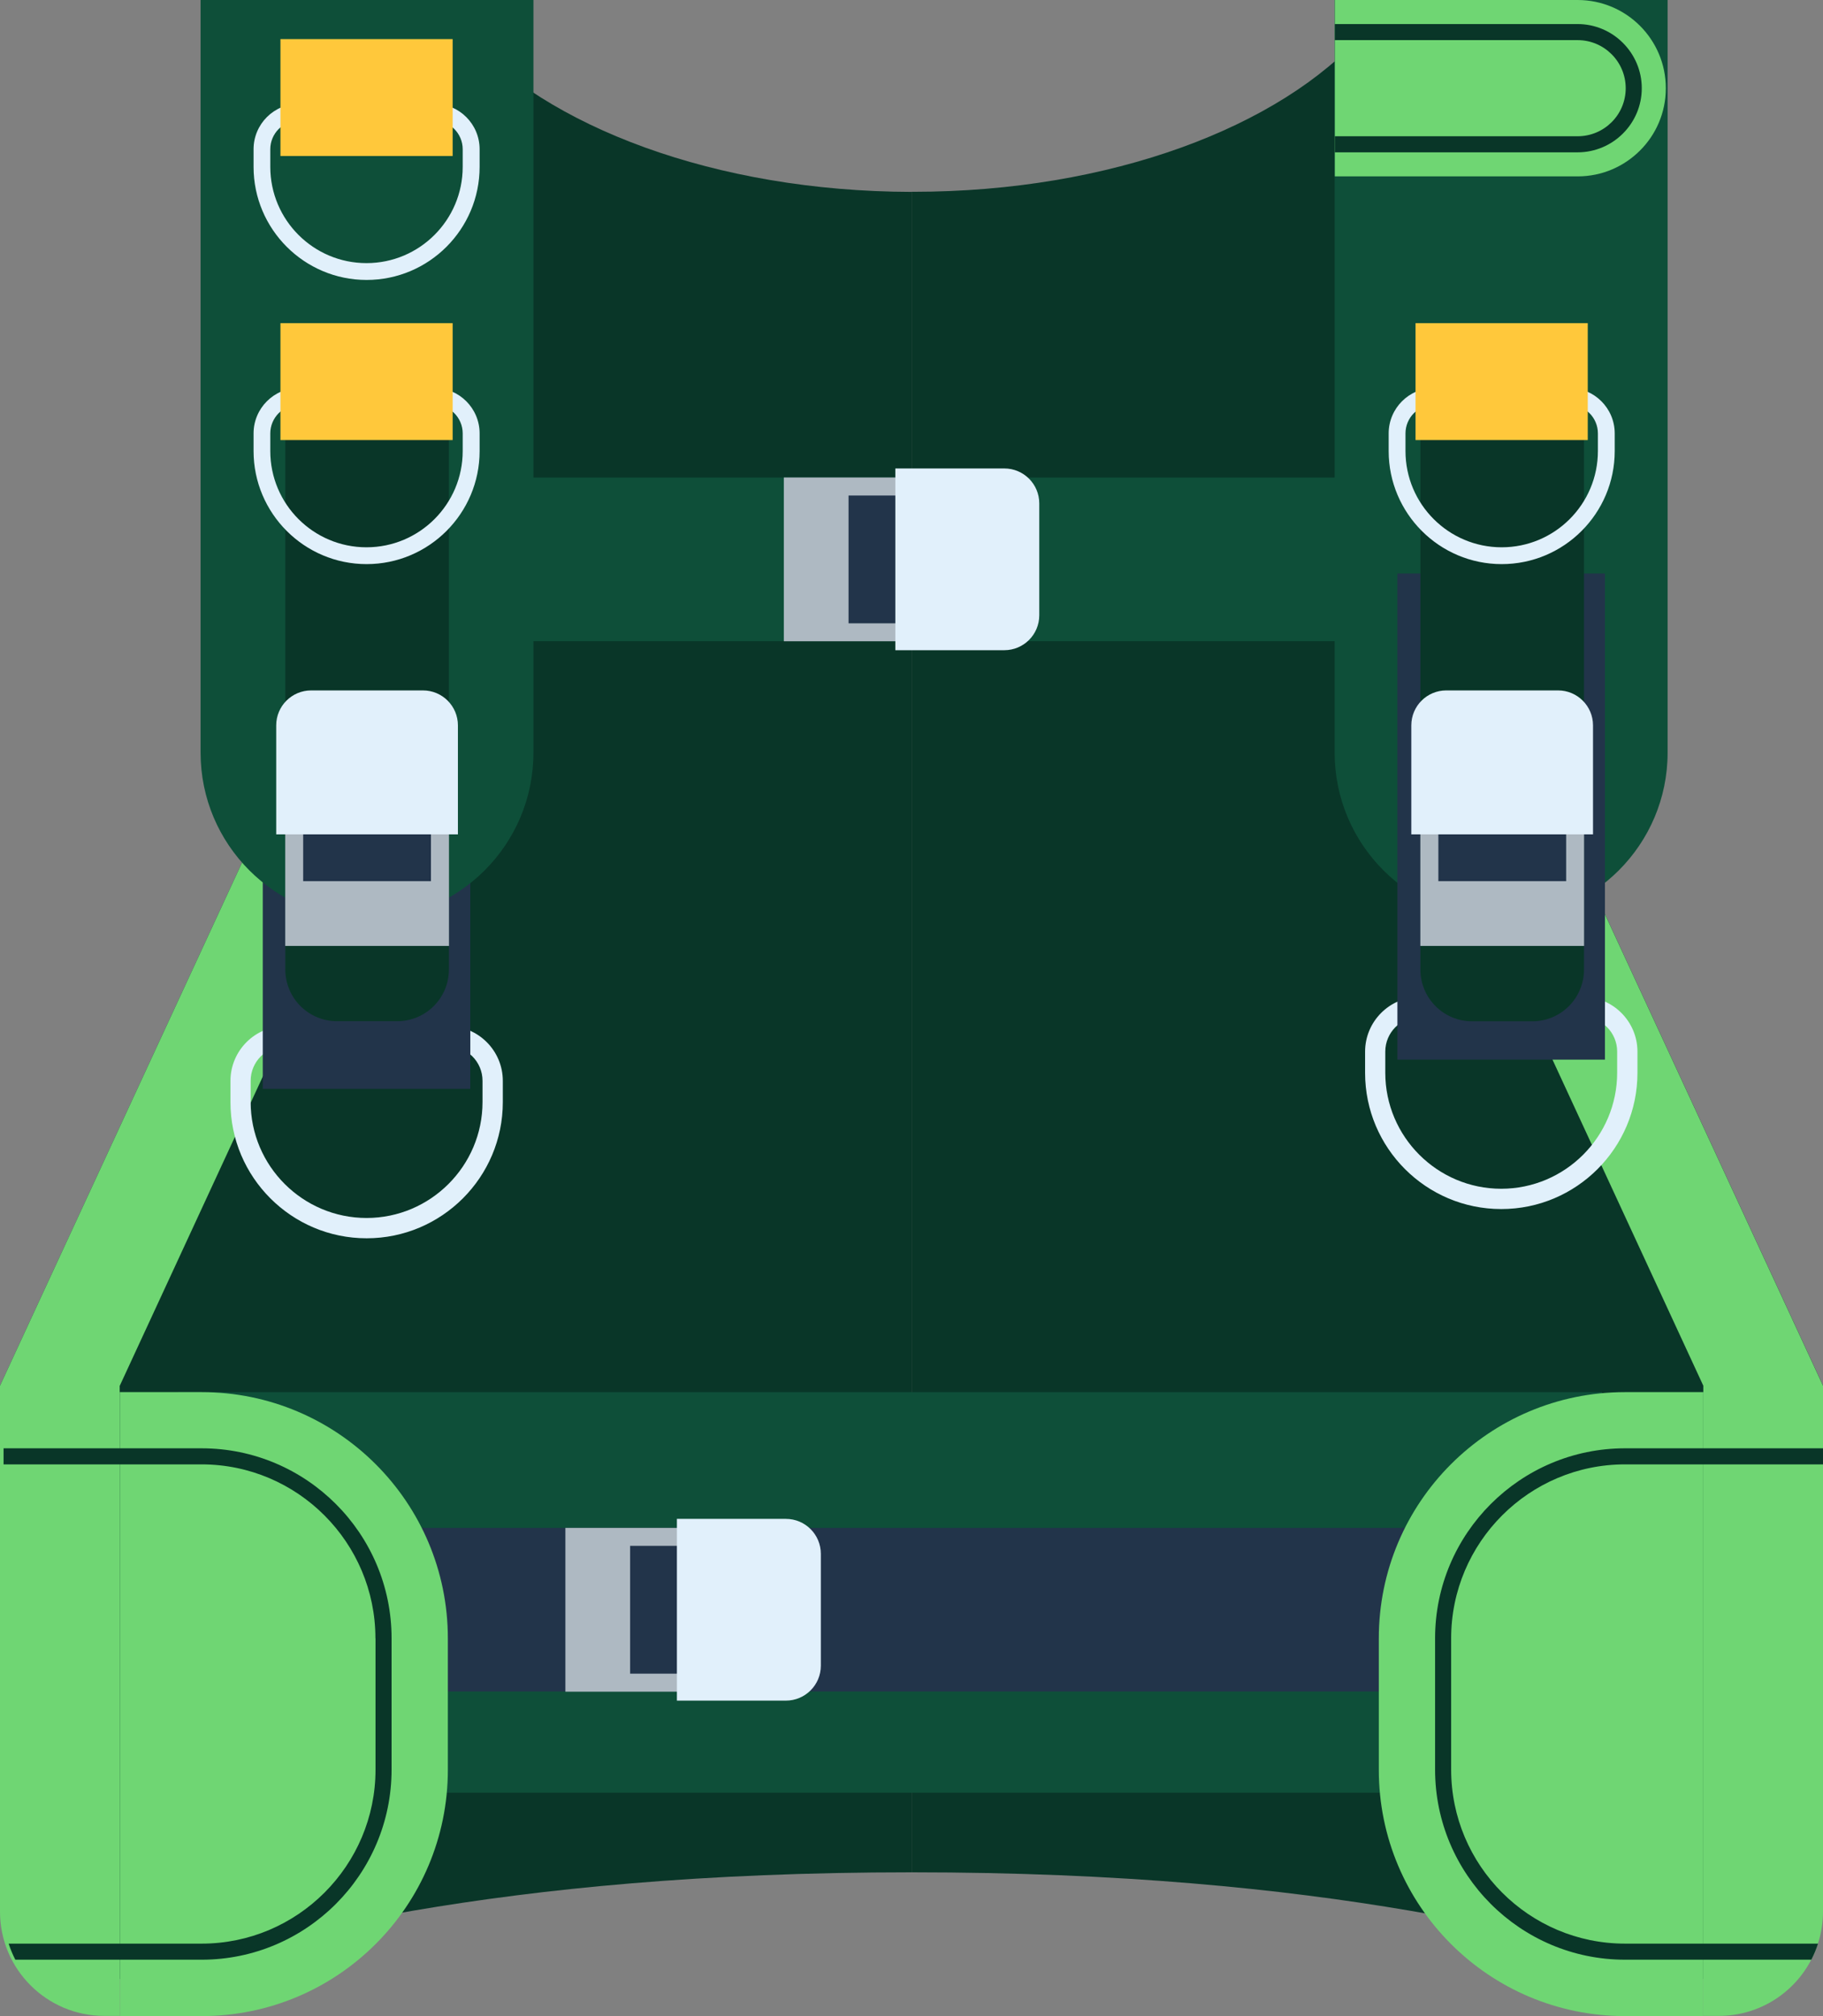 <?xml version="1.0" encoding="UTF-8"?><svg id="b" xmlns="http://www.w3.org/2000/svg" viewBox="0 0 194.04 214.53"><rect x="0" y="0" width="194.04" height="214.53" fill="#808080" stroke="none"/><defs><style>.d{fill:#6fd673;}.e{fill:#0e4f39;}.f{fill:#aeb9c2;}.g{fill:#093628;}.h{fill:#ffc83b;}.i{fill:#22344a;}.j{fill:#e1f0fb;}</style></defs><g id="c"><path class="g" d="M194.04,147.46v54.17c0,6.26-5.95,10.83-11.98,9.17-16.52-4.52-40.44-11.56-85.03-11.56V20.41h.19c20.93,0,39.08-6.89,47.93-16.93h9.84v59.56l39.06,84.42Z"/><path class="d" d="M194.04,147.46v55.96c0,1.19-.19,2.33-.54,3.41-.19.59-.43,1.16-.71,1.71-1.85,3.56-5.56,5.98-9.85,5.98h-1.64v-67.06l-39.06-84.43V16.09h12.74v46.94l39.06,84.43Z"/><path class="g" d="M97.02,20.41v178.83c-44.6,0-68.52,7.04-85.04,11.56-6.03,1.65-11.98-2.92-11.98-9.17v-54.17L39.07,63.04V3.49h10.22c8.83,10.02,26.88,16.88,47.73,16.93Z"/><path class="d" d="M12.75,147.46L51.81,63.04V16.1h-12.74v46.94L0,147.46v55.96c0,6.13,4.97,11.1,11.1,11.1h1.64v-67.06Z"/><rect class="e" x="18.96" y="148.14" width="151.56" height="42.63"/><rect class="e" x="47.29" y="50.82" width="104.63" height="17.41"/><rect class="f" x="83.43" y="50.81" width="13.79" height="17.43"/><rect class="i" x="90.32" y="52.73" width="13.79" height="13.6"/><path class="j" d="M95.3,49.85h11.6c2.06,0,3.72,1.67,3.72,3.72v11.9c0,2.06-1.67,3.72-3.72,3.72h-11.6v-19.34Z"/><rect class="i" x="24.04" y="162.59" width="143.08" height="17.41"/><rect class="f" x="60.18" y="162.59" width="13.79" height="17.43"/><rect class="i" x="67.07" y="164.5" width="13.79" height="13.6"/><path class="j" d="M72.05,161.63h11.6c2.06,0,3.72,1.67,3.72,3.72v11.9c0,2.06-1.67,3.72-3.72,3.72h-11.6v-19.34Z"/><path class="j" d="M39.02,131.77c-7.99,0-14.49-6.5-14.49-14.49v-2.26c0-3.21,2.61-5.83,5.83-5.83h17.33c3.21,0,5.83,2.61,5.83,5.83v2.26c0,7.99-6.5,14.49-14.49,14.49ZM30.35,111.34c-2.03,0-3.67,1.65-3.67,3.67v2.26c0,6.8,5.54,12.34,12.34,12.34s12.34-5.54,12.34-12.34v-2.26c0-2.03-1.65-3.67-3.67-3.67h-17.33Z"/><rect class="i" x="27.97" y="64.14" width="22.09" height="51.73"/><path class="e" d="M39.07,97.81h0c-9.78,0-17.72-7.93-17.72-17.72V0h35.43v80.09c0,9.78-7.93,17.72-17.72,17.72Z"/><path class="j" d="M39.02,29.79c-6.63,0-12.03-5.4-12.03-12.03v-1.88c0-2.67,2.17-4.84,4.84-4.84h14.38c2.67,0,4.84,2.17,4.84,4.84v1.88c0,6.63-5.39,12.03-12.03,12.03ZM31.82,12.83c-1.68,0-3.05,1.37-3.05,3.05v1.88c0,5.65,4.59,10.24,10.24,10.24s10.24-4.59,10.24-10.24v-1.88c0-1.68-1.37-3.05-3.05-3.05h-14.38Z"/><rect class="h" x="29.85" y="4.16" width="18.33" height="12.44"/><path class="h" d="M46.9,15.31h-15.77V5.44h15.77v9.87ZM31.99,14.46h14.06V6.29h-14.06v8.16Z"/><path class="g" d="M12.88,68.28h57.88v17.41H12.88c-3.04,0-5.5-2.46-5.5-5.5v-6.41c0-3.04,2.46-5.5,5.5-5.5Z" transform="translate(-37.91 116.05) rotate(-90)"/><rect class="f" x="30.36" y="86.87" width="17.43" height="13.79"/><rect class="i" x="32.27" y="79.98" width="13.6" height="13.79"/><path class="j" d="M29.4,88.79v-11.6c0-2.06,1.67-3.72,3.72-3.72h11.9c2.06,0,3.72,1.67,3.72,3.72v11.6h-19.34Z"/><path class="j" d="M39.02,60.03c-6.63,0-12.03-5.4-12.03-12.03v-1.88c0-2.67,2.17-4.84,4.84-4.84h14.38c2.67,0,4.84,2.17,4.84,4.84v1.88c0,6.63-5.39,12.03-12.03,12.03ZM31.82,43.07c-1.68,0-3.05,1.37-3.05,3.05v1.88c0,5.65,4.59,10.24,10.24,10.24s10.24-4.59,10.24-10.24v-1.88c0-1.68-1.37-3.05-3.05-3.05h-14.38Z"/><rect class="h" x="29.85" y="34.39" width="18.33" height="12.44"/><path class="d" d="M172.97,214.53h8.33v-66.39h-8.33c-14.47,0-26.21,11.73-26.21,26.21v13.98c0,14.47,11.73,26.21,26.21,26.21Z"/><path class="g" d="M172.97,155.83h21.07v-1.71h-21.07c-11.15,0-20.22,9.07-20.22,20.22v13.97c0,11.15,9.07,20.23,20.22,20.23h19.83c.28-.55.52-1.12.71-1.71h-20.54c-10.21,0-18.51-8.31-18.51-18.52v-13.97c0-10.2,8.3-18.51,18.51-18.51Z"/><path class="d" d="M21.46,214.53h-8.71v-66.39h8.71c14.47,0,26.21,11.73,26.21,26.21v13.98c0,14.47-11.73,26.21-26.21,26.21Z"/><path class="g" d="M39.97,174.34v13.97c0,10.21-8.3,18.52-18.51,18.52H.92c.19.59.43,1.16.71,1.71h19.83c11.15,0,20.22-9.08,20.22-20.23v-13.97c0-11.15-9.07-20.22-20.22-20.22H.38v1.71h21.07c10.21,0,18.51,8.31,18.51,18.51Z"/><path class="e" d="M142.07,0h35.43v80.09c0,9.78-7.94,17.72-17.72,17.72h0c-9.78,0-17.72-7.94-17.72-17.72V0h0Z"/><path class="d" d="M177.31,9.39c0,2.59-1.05,4.94-2.75,6.63-1.7,1.7-4.04,2.75-6.64,2.75h-25.84V0h25.84c5.19,0,9.39,4.2,9.39,9.39Z"/><path class="g" d="M167.92,2.56h-25.84v1.71h25.84c2.82,0,5.12,2.29,5.12,5.12s-2.3,5.11-5.12,5.11h-25.84v1.71h25.84c3.76,0,6.83-3.06,6.83-6.82s-3.07-6.83-6.83-6.83Z"/><path class="j" d="M159.79,128.66c-7.99,0-14.49-6.5-14.49-14.49v-2.26c0-3.21,2.61-5.83,5.83-5.83h17.33c3.21,0,5.83,2.61,5.83,5.83v2.26c0,7.99-6.5,14.49-14.49,14.49ZM151.12,108.23c-2.03,0-3.67,1.65-3.67,3.67v2.26c0,6.8,5.54,12.34,12.34,12.34s12.34-5.54,12.34-12.34v-2.26c0-2.03-1.65-3.67-3.67-3.67h-17.33Z"/><rect class="i" x="148.74" y="61.03" width="22.09" height="51.73"/><path class="g" d="M133.7,68.28h57.88v17.41h-57.88c-3.04,0-5.5-2.46-5.5-5.5v-6.41c0-3.04,2.46-5.5,5.5-5.5Z" transform="translate(82.91 236.88) rotate(-90)"/><rect class="f" x="151.18" y="86.87" width="17.43" height="13.79"/><rect class="i" x="153.1" y="79.98" width="13.6" height="13.79"/><path class="j" d="M150.22,88.79v-11.6c0-2.06,1.67-3.72,3.72-3.72h11.9c2.06,0,3.72,1.67,3.72,3.72v11.6h-19.34Z"/><path class="j" d="M159.84,60.03c-6.63,0-12.03-5.4-12.03-12.03v-1.88c0-2.67,2.17-4.84,4.84-4.84h14.38c2.67,0,4.84,2.17,4.84,4.84v1.88c0,6.63-5.39,12.03-12.03,12.03ZM152.65,43.07c-1.68,0-3.05,1.37-3.05,3.05v1.88c0,5.65,4.59,10.24,10.24,10.24s10.24-4.59,10.24-10.24v-1.88c0-1.68-1.37-3.05-3.05-3.05h-14.38Z"/><rect class="h" x="150.67" y="34.39" width="18.33" height="12.44"/></g></svg>